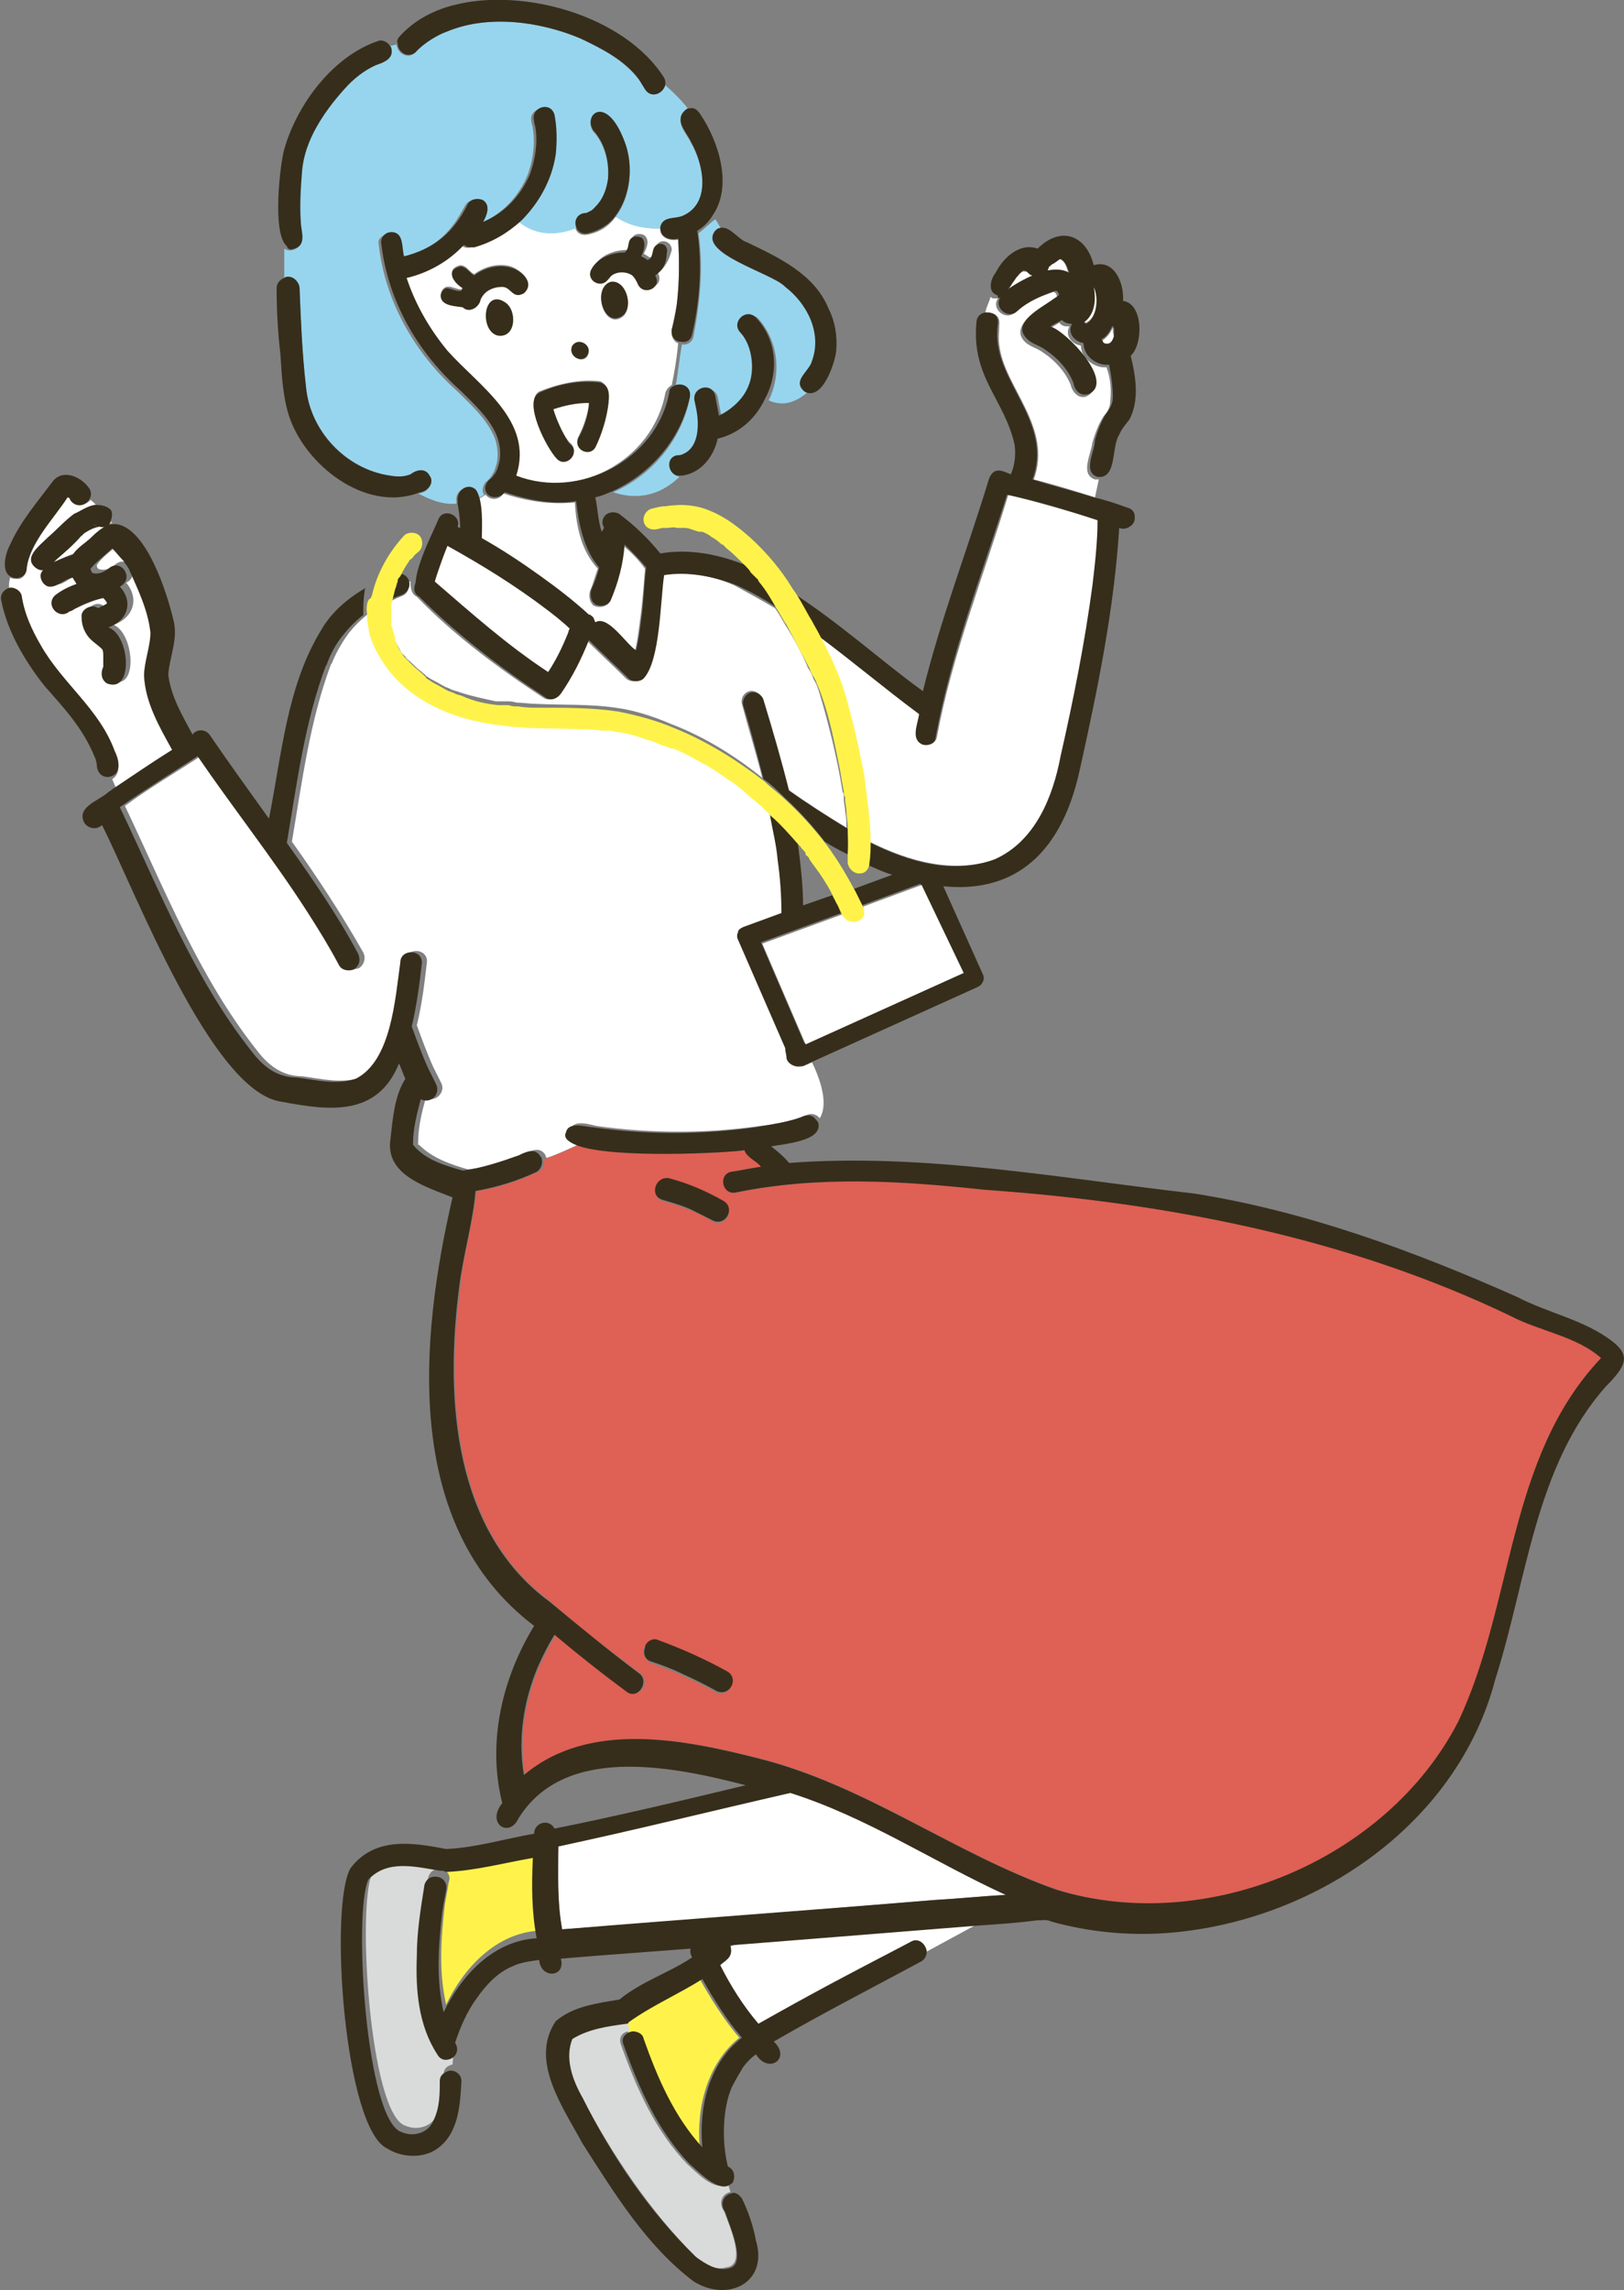 <?xml version="1.0" encoding="utf-8"?>
<!-- Generator: Adobe Illustrator 27.9.0, SVG Export Plug-In . SVG Version: 6.00 Build 0)  -->
<svg version="1.1" id="レイヤー_4" xmlns="http://www.w3.org/2000/svg" xmlns:xlink="http://www.w3.org/1999/xlink" x="0px"
	 y="0px" width="127.4px" height="179.6px" viewBox="0 0 127.4 179.6" style="enable-background:new 0 0 127.4 179.6;"
	 xml:space="preserve">
<rect x="0" y="0" width="127.4" height="179.6" fill="#808080" stroke="none"/>
<g>
	<path style="fill:none;" d="M65.4,70.3c-0.3-0.6-0.7-1.3-1.1-1.9c-0.2-0.4-0.5-0.7-0.8-1.1c-0.1-0.1-0.2-0.2-0.2-0.3
		c0,0,0-0.1-0.1-0.1c0,0,0,0,0-0.1c-0.1-0.2-0.3-0.3-0.4-0.5c0,0-0.1-0.1-0.1-0.1c0.2,1.6,0.4,3.2,0.4,4.8L65.4,70.3z"/>
	<path style="fill:none;" d="M7.6,60.1C7.6,60,7.6,60,7.6,60.1C7.6,59.9,7.6,60,7.6,60.1z"/>
	<path style="fill:none;" d="M68.1,67.8c-0.1,0.4-0.4,0.7-0.8,0.7c-0.4,0-0.9-0.4-0.9-0.9c0-0.2,0-0.5,0-0.7c-0.6-0.3-1.2-0.6-1.8-1
		c0.9,1.2,1.7,2.4,2.3,3.7l3-1.1C69.4,68.4,68.8,68.1,68.1,67.8z"/>
	<path style="fill:none;" d="M87.4,25.9C87.4,25.8,87.4,25.8,87.4,25.9C87.4,25.8,87.4,25.8,87.4,25.9
		C87.4,25.8,87.4,25.8,87.4,25.9z"/>
	<path style="fill:none;" d="M87.4,25.8C87.4,25.8,87.4,25.8,87.4,25.8C87.4,25.8,87.4,25.8,87.4,25.8c0-0.1,0-0.2-0.1-0.2
		c0,0.1-0.1,0.1-0.1,0.2c0,0.2,0.1,0.4,0.1,0.7C87.4,26.2,87.4,26,87.4,25.8z"/>
	<path style="fill:#FFFFFF;" d="M57.2,152.7c0.2,0.3,0.2,0.6-0.2,1c-0.2,0.2-0.4,0.3-0.6,0.5c0.9,1.6,1.9,3.2,3,4.6
		c3.9-2.3,7.9-4.4,11.9-6.4c0.6-0.3,1.2,0.1,1.3,0.7l4.6-2.5c-6.3,0.5-12.6,1-18.8,1.5L57.2,152.7z"/>
	<path style="fill:#FFFFFF;" d="M43.8,144.8c-0.1,2.2-0.1,4.4,0.3,6.5c9.7-0.7,19.5-1.5,29.2-2.3c1.9-0.1,3.7-0.3,5.6-0.4
		c-5.6-2.6-10.9-6.1-16.9-8C55.9,142,49.9,143.4,43.8,144.8z"/>
	<path style="fill:#FFFFFF;" d="M85.8,22.5C85.8,22.5,85.8,22.5,85.8,22.5c0.1,0.9,0.1,2.1-0.8,2.7c0.1,0,0.1,0.1,0.2,0.1
		C86.1,24.9,86.2,23.3,85.8,22.5z"/>
	<polygon style="fill:#FFFFFF;" points="85.3,25.4 85.3,25.4 85.3,25.4 	"/>
	<path style="fill:#FFFFFF;" d="M87.1,31.4C87.1,31.3,87.1,31.4,87.1,31.4C87.1,31.5,87.1,31.5,87.1,31.4z"/>
	<path style="fill:#FFFFFF;" d="M86.6,27c0.4,0.2,0.7-0.2,0.8-0.6c-0.1-0.2-0.1-0.5-0.1-0.7c-0.2,0.4-0.4,0.7-0.8,1
		C86.5,26.8,86.5,26.9,86.6,27C86.6,27,86.6,27,86.6,27z"/>
	<path style="fill:#FFFFFF;" d="M82.8,22.8C82.8,22.8,82.7,22.9,82.8,22.8L82.8,22.8z"/>
	<path style="fill:#FFFFFF;" d="M80.5,21.3C80.5,21.2,80.5,21.2,80.5,21.3c0,0-0.1,0-0.1,0C80.4,21.3,80.4,21.3,80.5,21.3
		C80.4,21.3,80.4,21.3,80.5,21.3C80.4,21.3,80.5,21.3,80.5,21.3z"/>
	<path style="fill:#FFFFFF;" d="M80.5,21.3C80.5,21.3,80.4,21.3,80.5,21.3c-0.1,0-0.2,0-0.2,0c0,0,0,0-0.1,0
		c-0.2,0.1-0.4,0.3-0.5,0.5c-0.1,0.1-0.3,0.4-0.4,0.6c-0.1,0.2-0.2,0.3-0.2,0.5c0.6-0.5,1.3-0.9,2.1-1.2
		C80.9,21.6,80.8,21.3,80.5,21.3z"/>
	<path style="fill:#FFFFFF;" d="M80.3,21.3C80.3,21.3,80.3,21.3,80.3,21.3C80.3,21.3,80.1,21.3,80.3,21.3
		C80.2,21.3,80.2,21.3,80.3,21.3C80.3,21.3,80.3,21.3,80.3,21.3z"/>
	<path style="fill:#FFFFFF;" d="M83.2,20.2C83.2,20.2,83.2,20.2,83.2,20.2C83.2,20.2,83.2,20.2,83.2,20.2
		C83.2,20.2,83.2,20.2,83.2,20.2z"/>
	<path style="fill:#FFFFFF;" d="M83.1,23.2C83.1,23.2,83.1,23.2,83.1,23.2C83.1,23.3,83.1,23.2,83.1,23.2z"/>
	<path style="fill:#FFFFFF;" d="M83.8,21.4c-0.1-0.4-0.2-0.9-0.7-1.1c0,0,0,0,0,0c0,0,0,0,0,0c0,0,0,0,0,0c-0.2,0.1-0.4,0.2-0.6,0.4
		c-0.1,0-0.2,0.2-0.3,0.2c0,0.1,0,0.3-0.1,0.4C82.7,21.1,83.3,21.1,83.8,21.4z"/>
	<path style="fill:#FFFFFF;" d="M83.1,23.2C83.1,23.2,83.1,23.2,83.1,23.2C83.1,23.2,83.1,23.2,83.1,23.2
		C83.1,23.2,83.1,23.2,83.1,23.2C83.1,23.2,83.1,23.2,83.1,23.2z"/>
	<polygon style="fill:#FFFFFF;" points="83.1,23.2 83.1,23.2 83.1,23.2 83.1,23.2 	"/>
	<path style="fill:#FFFFFF;" d="M78.4,25.3c0,0.6-0.1,1.2,0,1.8c0.4,3.3,4.2,6.4,2.7,10.5c1.6,0.4,3.2,0.9,4.8,1.4l0.3-1.4
		c-0.1,0-0.2,0-0.3,0c-1.2-0.4-0.3-2-0.2-2.9c0.2-0.7,0.5-1.5,0.9-2.1c0.3-0.3,0.5-0.7,0.5-1.2c0.1-0.9,0-1.8-0.3-2.6
		c-0.9,0.1-2-0.7-2-1.7c-0.7-0.1-1.3-0.8-0.9-1.5c-0.3,0-0.6,0-0.8-0.3c-0.3,0.2-0.6,0.4-0.9,0.5c1.3,0.4,5.1,4.4,3,5.3
		c-0.6,0.2-1.1-0.4-1.2-0.9c-0.4-1-1.2-1.9-2.1-2.5c-0.5-0.4-1.1-0.5-1.5-0.9c-1.3-1.3,1.3-2.6,2.1-3.2c0.1-0.1,0.3-0.2,0.4-0.3
		c0,0,0,0,0-0.1c0-0.1-0.1-0.3-0.3-0.3c-1.1,0.4-2.2,0.8-3,1.6c-0.7,0.7-1.9-0.3-1.3-1.1c-0.1,0-0.3,0-0.4,0c-0.1,0-0.1-0.1-0.2-0.1
		c-0.1,0.4-0.3,0.7-0.4,1.2C77.9,24.5,78.4,24.7,78.4,25.3z"/>
	<path style="fill:#FFFFFF;" d="M11.8,52.7c0-1.2,0.6-2.3,0.5-3.4c-0.2-1.7-1-3.3-1.7-5c-0.1-0.2-0.3-0.4-0.4-0.6
		c-0.1-0.1,0-0.1,0,0c0,0,0,0,0,0c0,0,0,0,0,0c-0.3-0.3-0.5-0.7-0.9-1c0,0,0,0,0,0c0,0,0,0,0,0c-0.6,0.5-1.3,1-1.7,1.6
		c0,0.1,0,0.2,0.1,0.3c0.4,0.2,1,0,1.3-0.3c1-0.9,2.1,0.8,0.9,1.4C11,47,10.4,48.5,8.9,49c1.6,0.6,2,5.2-0.1,4.4
		c-0.5-0.2-0.5-0.9-0.3-1.3c0-0.3,0-0.6,0-0.9c0-0.2,0-0.4-0.1-0.5c-0.4-0.3-0.8-0.6-1.1-1c-0.4-0.5-0.5-0.9-0.5-1.5
		c0-0.6,0.8-1.1,1.3-0.7c0.2-0.1,0.5-0.2,0.7-0.4c-0.1-0.2-0.2-0.3-0.3-0.4c-0.9,0.3-1.7,0.6-2.5,1c-0.1,0-0.3,0.2-0.1,0
		c-0.8,0.8-2-0.4-1.2-1.2c0.5-0.4,1.1-0.6,1.7-0.9c-0.1-0.1-0.2-0.3-0.3-0.5c-0.7,0.2-1.2,0.9-1.9,0.7c-0.4-0.1-0.7-0.6-0.6-1
		c0.4-0.8,1.7-1.2,2.5-1.5c0.4-0.6,1-1,1.5-1.4c0.4-0.3,0.7-0.7,1.2-0.9c0,0-0.1-0.1-0.1-0.1c0,0,0,0.1,0,0.1
		c-0.2,0.2-0.5,0.3-0.8,0.2c-0.5,0.1-0.9,0.4-1.3,0.6c0,0,0,0-0.1,0.1c-0.7,0.6-1.4,1.2-2,1.9c-0.4,0.4-0.9,1.1-1.5,0.7
		c-1.1-0.8,0.2-1.8,0.8-2.4c0.7-0.6,1.4-1.3,2.1-1.8c0.5-0.3,1.1-0.6,1.6-0.7c-0.1-0.2-0.3-0.3-0.4-0.4c-0.3,0.4-1,0.5-1.4-0.1
		C5.5,39.1,5.4,39,5.3,39c-1.1,1.7-3,3.5-3.2,5.5c0,0.4-0.2,0.8-0.6,0.9c-0.3,0-0.5,0-0.7-0.1c-0.1,0.3-0.1,0.6-0.1,1
		c0.4-0.1,0.9,0.2,1,0.6c0.3,1.4,0.8,2.7,1.5,3.9c1.7,2.9,4.6,5,5.8,8.3c0.5,1,0.3,1.7-0.2,2l0.3,0.7c1.6-1.1,3.1-2.2,4.7-3.1
		C13,56.7,11.8,54.8,11.8,52.7z"/>
	<path style="fill:#FFFFFF;" d="M5.3,39C5.3,39,5.3,39,5.3,39C5.4,39,5.4,39,5.3,39z"/>
	<path style="fill:#FFFFFF;" d="M5.2,38.9C5.2,38.9,5.2,38.9,5.2,38.9C5.2,38.9,5.2,38.9,5.2,38.9z"/>
	<path style="fill:#FFFFFF;" d="M8.5,44.6C8.5,44.6,8.6,44.5,8.5,44.6L8.5,44.6z"/>
	<path style="fill:#FFFFFF;" d="M9.3,42.7C9.3,42.7,9.3,42.7,9.3,42.7C9.2,42.6,9.2,42.7,9.3,42.7C9.3,42.7,9.3,42.7,9.3,42.7
		C9.3,42.7,9.3,42.7,9.3,42.7z"/>
	<path style="fill:#FFFFFF;" d="M9.3,42.7C9.3,42.7,9.3,42.7,9.3,42.7C9.3,42.7,9.3,42.7,9.3,42.7C9.3,42.7,9.3,42.7,9.3,42.7z"/>
	<path style="fill:#FFFFFF;" d="M6.4,42c0,0,0.1-0.1,0.1-0.1C6.5,41.9,6.4,42,6.4,42C6.4,42,6.4,42,6.4,42z"/>
	<path style="fill:#FFFFFF;" d="M7.9,44.7C7.9,44.7,8,44.8,7.9,44.7C8,44.7,7.9,44.7,7.9,44.7z"/>
	<path style="fill:#FFFFFF;" d="M7.4,41.1c0.1,0.1,0.2,0.2,0.4,0.2C7.6,41.3,7.5,41.2,7.4,41.1z"/>
	<path style="fill:#FFFFFF;" d="M9.3,42.7C9.3,42.7,9.3,42.7,9.3,42.7C9.3,42.7,9.3,42.7,9.3,42.7C9.3,42.7,9.3,42.7,9.3,42.7
		C9.3,42.7,9.3,42.7,9.3,42.7z"/>
	<polygon style="fill:#FFFFFF;" points="9.3,42.7 9.3,42.7 9.3,42.7 9.3,42.7 	"/>
	<path style="fill:#FFFFFF;" d="M52.7,25.9c0.1-0.7,0.3-1.4,0.4-2c0.2-1.7,0.2-3.4,0.1-5.1c-0.6,0.1-1.4-0.1-1.4-0.8
		c0-0.1,0-0.1,0-0.1c-1.6,0.1-2.8-0.5-3.5-0.9c-0.5,0.7-1.2,1.2-2.2,1.4c-0.6,0.1-0.9-0.2-1-0.6c-2.3,0.9-3.8,0.1-4.5-0.5
		c-1,1-2.3,1.7-3.7,2.1c-0.3,0.1-0.5,0-0.8-0.2c-1.2,1.3-2.8,2.2-4.5,2.6c0.7,2.1,1.8,4,3.2,5.7c2.5,2.8,6.7,5.5,5.4,9.8
		c5,2,11-1.1,12-6.5c0.1-0.3,0.3-0.5,0.5-0.6c0.2-1,0.4-2.1,0.5-3.3C53,26.9,52.6,26.5,52.7,25.9z M44.9,27.2
		c0.4-0.7,1.6-0.1,1.2,0.7C45.7,28.6,44.5,27.9,44.9,27.2z M39,26.3c-1.3-0.4-1-3.7,0.6-2.6C40.6,24.3,40.5,26.6,39,26.3z
		 M41.1,22.9c-0.9,0.4-0.9-0.5-1.7-0.5c-0.7,0-1.4,0.4-1.7,1c-0.1,0.7-0.8,1.1-1.4,0.6c-0.6,0-1.4,0-1.7-0.7
		c-0.1-0.3,0.1-0.7,0.4-0.8c0.4-0.1,0.8,0.2,1.2,0.2c0-0.1,0.1-0.1,0.1-0.2c-0.7-0.4-1.4-1.4-0.2-1.7c0.5,0,0.7,0.5,1.1,0.7
		c0.8-0.6,1.9-0.9,2.9-0.6C40.9,21.2,42,22.2,41.1,22.9z M47.7,31.8c-0.1,1.1-0.5,2.2-1,3.2c-0.5,0.9-1.8,0.1-1.3-0.8
		c0.4-0.8,0.7-1.7,0.8-2.5c0,0,0-0.1,0-0.2c-1,0-1.9,0.2-2.8,0.5c0.2,0.9,0.6,1.8,1.2,2.6c0,0,0.2,0.2,0.2,0.2
		c0.7,0.7-0.4,1.8-1.1,1.1c-0.8-0.7-2.7-4.4-1.4-5.2c1.5-0.6,3.2-1,4.8-0.8C47.9,30.3,47.8,31.1,47.7,31.8z M48.9,24.8
		c-1.5,1.2-2.5-2.2-1-2.6C49.1,21.9,49.7,24,48.9,24.8z M51.8,32.4C51.9,32.3,51.8,32.4,51.8,32.4L51.8,32.4z M51.6,21.4
		c0.6,1-1,1.7-1.4,0.6c0,0,0,0,0,0c0-0.1,0-0.1,0,0c-0.1-0.2-0.2-0.4-0.4-0.6c0,0,0,0,0,0c0,0-0.1-0.1,0,0c-0.6-0.4-1.5-0.3-1.9,0.3
		c-0.5,0.9-1.8,0.1-1.3-0.8c0.5-0.9,1.6-1.3,2.6-1.3c0.4-0.3,0.2-0.8,0.5-1.1c0.2-0.2,0.7-0.2,0.9,0c0.4,0.4,0.1,1-0.1,1.4
		c0.2,0.1,0.3,0.2,0.5,0.3c0.5-0.2,0.3-0.8,0.6-1.1c0.4-0.4,1.1-0.1,1.1,0.5C52.5,20.4,52.1,21.1,51.6,21.4z"/>
	<path style="fill:#FFFFFF;" d="M48.1,21.5C48.1,21.5,48.1,21.5,48.1,21.5C48,21.5,48,21.5,48.1,21.5z"/>
	<path style="fill:#FFFFFF;" d="M37.7,42.3c1.5,0.9,3,1.8,4.5,2.9c1.4,1,2.7,2,3.9,3.1c0.1,0,0.1,0.1,0.2,0.1
		c0.2,0.1,0.2,0.3,0.3,0.5c0.9-0.7,2.4,1.6,3.2,2.2c0.2-0.8,0.3-1.6,0.4-2.4c0.2-1.4,0.3-2.8,0.4-4.1c-0.5-0.7-1.1-1.3-1.7-1.8
		c-0.1,1.5-0.5,3-1.1,4.4c-0.2,0.4-0.8,0.5-1.2,0.3c-0.1,0-0.1-0.1-0.2-0.2c-0.2-0.3-0.2-0.7-0.1-1c0.2-0.4,0.4-1.2,0.6-1.7
		c-1.3-1.4-1.7-3.3-1.8-5.2c-1.9,0.2-3.8-0.1-5.6-0.7c-0.4,0.6-1.1,0.5-1.4,0.1c-0.2,0.1-0.3,0.2-0.5,0.3
		C37.8,40.1,37.7,41.7,37.7,42.3z"/>
	<path style="fill:#FFF34B;" d="M35.2,147.6c-0.1,0.6-0.2,1.2-0.3,1.7c-0.3,2.6-0.5,5.3,0.1,7.9c1.4-2.9,3.9-5.6,7.3-5.8
		c-0.3-2.1-0.4-4.2-0.3-6.3c-2.2,0.4-4.5,1-6.8,1.1c-0.2,0-0.3,0-0.5-0.1c0,0.1-0.1,0.3-0.1,0.4C35.1,146.7,35.4,147.1,35.2,147.6z"
		/>
	<path style="fill:#FFF34B;" d="M50.3,159.9c1.1,3.1,2.4,6.1,4.6,8.5c-0.3-3.1,0.6-6.6,3.1-8.6c-1.2-1.4-2.2-3-3.1-4.6
		c-1.9,1.2-4,2.1-5.8,3.4c0.1,0.3,0.1,0.6,0.2,0.8C49.8,159.2,50.2,159.4,50.3,159.9z"/>
	<path style="fill:#D8DBD9;" d="M34.6,160.5c-1.5-2.2-1.7-5.1-1.6-7.7c0-1.9,0.2-3.8,0.6-5.6c0.2-0.6,0.7-0.7,1.1-0.6
		c0-0.1,0.1-0.3,0.1-0.4c-1.9-0.3-4.1-0.9-5.6,0.7c-1.2,2.5-0.2,18.9,2.6,19.8c0.9,0.4,2.1,0.1,2.5-0.9c0,0,0,0,0,0
		c0-0.1,0.1-0.2,0,0c0.4-1,0.4-2,0.5-3.1c0-0.5,0.3-0.7,0.7-0.8l0.1-1.1C35.2,160.9,34.8,160.8,34.6,160.5z"/>
	<path style="fill:#D8DBD9;" d="M53.9,169.7c-2.5-2.6-4-6-5.2-9.4c-0.2-0.6,0.2-1,0.7-1c-0.1-0.3-0.1-0.5-0.2-0.8c0,0-0.1,0-0.1,0.1
		c-1.5,0.2-3,0.4-4.3,1.2c0,0,0,0,0,0c0,0-0.1,0.1,0,0c-0.6,1.6,0,3.3,0.8,4.6c2.4,4.5,5.3,8.9,8.9,12.5c0.7,0.6,1.5,1.2,2.5,0.9
		c1.6-0.2,0.2-3.3-0.2-4.4c-0.5-0.7-0.1-1.4,0.5-1.5l-0.2-0.7C56.1,172,54.6,170.3,53.9,169.7z"/>
	<path style="fill:#DF6054;" d="M42.2,91.9c-1.5,0.7-3.2,1.3-4.8,1.5c-0.3,2.6-1.1,5.1-1.3,7.7c-1.1,8.5-0.5,18.9,7.1,24.5
		c2.2,2,4.6,3.8,7,5.6c0.9,0.6,0.1,2-0.9,1.5c-1.9-1.5-3.9-3-5.7-4.5c-0.5,0.8-0.9,1.7-1.3,2.5c-1.1,2.7-1.6,5.6-1.1,8.5
		c5.1-4.3,12.5-2.8,18.4-1.3c8.4,2.1,15.3,7.5,23.4,10.3c11.7,3.6,25.9-2.3,31.5-13.2c4.3-9.3,3.8-20.7,11.2-28.5
		c-2-1.7-4.8-2.1-7.1-3.3c-12.9-6.3-27.1-9-41.3-9.9c-6.4-0.7-13-1.1-19.4,0.2c-1.1,0.3-1.5-1.3-0.5-1.6c0.8-0.2,1.6-0.3,2.4-0.4
		c-0.4-0.5-1.1-0.7-1.3-1.3c-1.2,0.2-10.4,0.7-13.2-0.4c-0.8,0.4-1.7,0.8-2.6,1.1C42.7,91.3,42.6,91.8,42.2,91.9z M52.5,92.5
		c1.5,0.4,3,1,4.3,1.8c0.9,0.6,0.1,2-0.9,1.5c-0.6-0.4-1.2-0.7-1.8-0.9c-0.7-0.3-1.4-0.5-2.1-0.7C50.9,93.8,51.4,92.2,52.5,92.5z
		 M50.5,129.3c0.1-0.4,0.6-0.7,1-0.6c1.9,0.7,3.7,1.5,5.5,2.5c1,0.6,0.1,2-0.9,1.5c-0.8-0.5-1.7-0.9-2.6-1.3c-0.8-0.4-1.7-0.7-2.5-1
		C50.7,130.2,50.4,129.8,50.5,129.3z"/>
	<path style="fill:#DF6054;" d="M125.8,106.4C125.8,106.4,125.8,106.4,125.8,106.4C125.8,106.4,125.8,106.4,125.8,106.4
		C125.8,106.4,125.8,106.4,125.8,106.4z"/>
	<path style="fill:#DF6054;" d="M125.8,106.4C125.8,106.4,125.8,106.4,125.8,106.4C125.9,106.4,125.9,106.4,125.8,106.4
		C125.8,106.4,125.8,106.4,125.8,106.4z"/>
	<polygon style="fill:#DF6054;" points="125.8,106.9 125.8,106.9 125.8,106.9 	"/>
	<polygon style="fill:#DF6054;" points="125.8,106.9 125.8,106.9 125.8,106.9 	"/>
	<polygon style="fill:#DF6054;" points="125.8,106.9 125.8,106.9 125.8,106.9 	"/>
	<path style="fill:#DF6054;" d="M125.8,106.9C125.8,106.9,125.8,106.9,125.8,106.9C125.8,106.9,125.8,106.9,125.8,106.9
		C125.8,106.9,125.8,106.9,125.8,106.9z"/>
	<path style="fill:#FFFFFF;" d="M63,83.6C62.9,83.6,62.9,83.6,63,83.6c-0.5,0.2-1-0.1-1.1-0.6c0-0.3-0.1-0.5-0.1-0.8l-3.7-8.5
		c-0.1-0.2-0.1-0.4,0-0.6c0.1-0.2,0.2-0.3,0.4-0.4l3-1.1c0-1.4-0.1-2.8-0.3-4.2c-0.2-1.2-0.4-2.3-0.6-3.5c-0.5-0.4-0.9-0.9-1.4-1.3
		c-0.2-0.1-0.3-0.3-0.5-0.4c0,0-0.1-0.1-0.1-0.1c0,0,0,0,0,0c0,0,0,0,0,0c-0.1-0.1-0.1-0.1-0.2-0.2c-0.3-0.3-0.7-0.5-1.1-0.8
		c-0.7-0.5-1.4-0.9-2.2-1.4c-0.7-0.4-1.5-0.8-2.2-1.1c0,0,0,0-0.1,0c0,0-0.1,0-0.1,0c-0.1,0-0.2-0.1-0.2-0.1
		c-0.2-0.1-0.4-0.1-0.6-0.2c-0.4-0.1-0.7-0.3-1.1-0.4c-0.7-0.2-1.5-0.4-2.3-0.6c-0.2,0-0.4-0.1-0.6-0.1c-0.1,0-0.2,0-0.2,0
		c0.3,0-0.1,0-0.1,0c-0.5-0.1-1-0.1-1.5-0.1c-2.2-0.1-4.4,0-6.6-0.3c-3.7-0.4-7.5-1.9-9.5-5.2c-0.5-0.8-0.8-1.6-1-2.5
		c-0.1-0.3-0.1-0.7-0.1-1c0,0-0.1,0-0.1,0.1c-0.5,0.4-1,0.9-1.4,1.4c-0.6,0.8-1.1,1.7-1.4,2.5c0,0,0,0,0-0.1
		c-1.7,4.5-2.3,9.3-3.1,14c2,2.8,3.9,5.7,5.6,8.7c0.2,0.4,0.1,0.9-0.3,1.2c-0.4,0.2-1,0.1-1.2-0.3c-0.8-1.4-1.6-2.8-2.5-4.2
		c-2.7-4.2-5.7-8.1-8.6-12.2c-2,1.3-4.2,2.6-6.1,4c3.1,6.5,5.8,13.4,10.3,19.1c0.9,1.2,2,2.1,3.6,2.1c1.5,0.2,3.1,0.6,4.6,0.1
		c2.8-1.4,3.1-6.3,3.5-9.1c0-1.1,1.7-1.1,1.7,0c-0.2,1.7-0.4,3.4-0.8,5c0.4,1.1,0.8,2.2,1.3,3.3c0.2,0.4,0.4,0.8,0.6,1.2
		c0.4,0.7-0.4,1.6-1.2,1.2c-0.3,1.1-0.6,2.3-0.6,3.5c0,0,0,0.1,0,0.1c0,0.1,0.1,0.1,0.1,0.1c1,1,2.4,1.5,3.8,1.9
		c1.5-0.1,3-0.6,4.4-1.2c0.6-0.3,1.3-0.6,1.7,0.1c0,0.1,0,0.1,0.1,0.2c0.9-0.3,1.7-0.7,2.6-1.1c-0.6-0.2-1-0.6-0.8-1
		c0.2-1,1.6-0.5,2.1-0.4c4.3,0.6,8.6,0.6,12.8,0c1-0.1,2.7-0.4,3.8-0.9c0.3-0.1,0.7,0,0.9,0.3c0.4-0.6,0.6-1.9-0.6-4.4l-0.2,0.1
		C63.1,83.6,63,83.6,63,83.6z"/>
	<path style="fill:#FFFFFF;" d="M44.5,49.8c0.1-0.1,0.1-0.3,0.2-0.5c-0.5-0.5-1.4-1.2-1.8-1.5c-2.5-1.9-5.1-3.5-7.8-5
		c-0.4,0.9-0.8,1.9-1,2.9c2.9,2.5,5.7,5,8.9,7.1C43.6,51.8,44.1,50.8,44.5,49.8z"/>
	<path style="fill:#FFFFFF;" d="M78.1,67.4C78.1,67.4,78.1,67.4,78.1,67.4C78.1,67.4,78.1,67.4,78.1,67.4
		C78.1,67.3,78.1,67.4,78.1,67.4c3.2-1.4,4.6-4.9,5.2-8.1c1-4.4,1.8-8.9,2.5-13.4c0,0,0,0,0,0c0.2-1.7,0.4-3.4,0.4-5.1
		c-2.3-0.7-4.7-1.4-7.1-2c-1.9,6.3-4.4,12.5-5.6,19c-0.1,0.5-0.6,0.7-1,0.6c-1.1-0.3-0.4-1.6-0.3-2.4c-2.7-2-5.3-4.2-8-6.2
		c0.8,1.5,1.5,3,2,4.6c0.7,2.1,1.2,4.2,1.5,6.4c0.3,1.7,0.5,3.5,0.5,5.2C71.4,67.6,74.8,68.5,78.1,67.4z"/>
	<path style="fill:#FFFFFF;" d="M31.4,46.8C31.4,46.8,31.4,46.8,31.4,46.8C31.4,46.7,31.4,46.7,31.4,46.8
		C31.5,46.7,31.6,46.7,31.4,46.8c-0.3,0.1-0.6,0.3-0.9,0.4c0,0,0,0,0,0c0,0.1,0,0.2,0,0.3c0,0.2,0,0.4,0,0.6c0,0.1,0,0.2,0,0.3
		c0,0,0,0.1,0,0.1c0,0,0,0,0,0.1c0,0,0,0.1,0,0.1c0,0,0,0.1,0,0.1c0,0.1,0,0.2,0.1,0.3c0,0.2,0.1,0.4,0.2,0.6c0,0,0,0.1,0,0.1
		c0,0,0,0,0,0.1c0,0,0,0.1,0,0.1c0,0,0,0.1,0.1,0.1c0.2,0.4,0.4,0.7,0.6,1.1c0.1,0.1,0.1,0.1,0.2,0.2c0,0,0.1,0.1,0.1,0.1
		c0.1,0.2,0.3,0.3,0.4,0.4c0.3,0.3,0.6,0.6,0.9,0.8c0,0,0,0,0,0c0,0,0,0,0,0c0,0,0.1,0.1,0.1,0.1c0.1,0.1,0.2,0.1,0.2,0.2
		c0.2,0.1,0.3,0.2,0.5,0.3c0.4,0.2,0.7,0.4,1.1,0.6c0.1,0,0.2,0.1,0.3,0.1c-0.2-0.1,0.1,0.1,0.2,0.1c0.2,0.1,0.4,0.1,0.6,0.2
		c0.9,0.3,1.9,0.5,2.8,0.7c0,0,0,0,0.1,0c0,0,0,0,0.1,0c0.1,0,0.1,0,0.2,0c0.1,0,0.3,0,0.4,0c0.3,0,0.5,0,0.8,0.1
		c0.5,0,1.1,0.1,1.6,0.1c2.1,0.1,4.1,0,6.2,0.3c1.5,0.2,3,0.7,4.4,1.3c2.6,1,5,2.5,7.1,4.2c-0.5-2-1.1-3.9-1.6-5.8
		c-0.1-0.5,0.2-0.9,0.6-1c0.4-0.1,0.9,0.2,1,0.6c0.7,2.4,1.4,4.7,2,7.1c1.4,1,2.9,2,4.6,3c0-0.4,0-0.8-0.1-1.3
		c0-0.3-0.1-0.6-0.1-0.9c0-0.1,0-0.2,0-0.2c0,0,0,0,0,0c0-0.1,0-0.3-0.1-0.4c-0.1-0.6-0.2-1.2-0.3-1.7c-0.4-2-0.9-4-1.5-6
		c-0.1-0.3-0.2-0.7-0.4-1c0,0,0,0,0,0c0-0.1-0.1-0.1-0.1-0.2c-0.1-0.3-0.2-0.5-0.4-0.8c-0.5-1.2-1.1-2.3-1.8-3.4
		c-0.3-0.5-0.5-0.9-0.8-1.3c-1-0.6-2.1-1.2-3.2-1.8c-0.2-0.1-0.1,0,0,0c0,0,0,0,0,0c-1.8-0.8-3.8-1.1-5.7-0.8
		c-0.2,2-0.3,6.7-1.6,8.1c-0.3,0.3-0.9,0.3-1.2,0c-1-1-2.1-2-3.1-3c-0.6,1.5-1.3,2.9-2.2,4.2c-0.3,0.4-0.8,0.6-1.2,0.3
		c-3.5-2.3-7-4.9-9.9-7.9c-0.4-0.2-0.5-0.6-0.5-1.2c-0.1,0-0.2,0-0.3,0.1C32.2,46.1,32,46.6,31.4,46.8z"/>
	<path style="fill:#97D5EE;" d="M54.8,18.3c0.4,2.7,0.1,5.5-0.4,8.1c-0.1,0.5-0.6,0.7-0.9,0.6c-0.2,1.1-0.3,2.2-0.5,3.3
		c0.6-0.2,1.3,0.3,1.1,1c-0.7,3.3-3,6-6,7.3c1.2,0.4,3.2,0.7,5.2-1.2c-0.7-0.2-0.9-1.4,0-1.6c0.2,0,0.3-0.1,0.5-0.1
		c0.7-0.3,1-1,1.1-1.7c0.1-0.9,0-1.5-0.2-2.4c-0.3-1.1,1.3-1.5,1.6-0.5c0.1,0.5,0.2,1.1,0.3,1.6c1-0.4,1.8-1.3,2.3-2.3
		c0.5-1,0.3-3.1-0.6-4.2c-0.8-0.8,0.4-2,1.2-1.2c1.6,1.8,1.8,4.4,0.8,6.4c0.7,0.3,1.7,0.5,3-0.6c0,0-0.1,0-0.1-0.1
		c-0.8-0.8,0.5-1.5,0.7-2.3c0.8-2.1-0.5-4.4-2.1-5.8c-1-1.1-6.9-2.6-5.5-4.4c0.1-0.1,0.2-0.2,0.3-0.2c-0.2-0.3-0.3-0.6-0.5-0.8
		C55.7,17.5,55.3,17.9,54.8,18.3z"/>
	<path style="fill:#97D5EE;" d="M37.1,38.4c0.2,0.1,0.3,0.4,0.4,0.7c0.2-0.1,0.3-0.2,0.5-0.3c-0.2-0.2-0.2-0.6,0.1-1
		c0.2-0.1,0.3-0.3,0.4-0.4c0,0,0,0,0,0c0,0,0.1-0.1,0,0c0.3-0.4,0.4-0.8,0.5-1.2c0,0,0,0,0,0c0,0,0-0.1,0,0c0.1-0.7,0-1.5-0.3-2.1
		c-0.6-1.3-1.7-2.3-2.7-3.3c-3.4-3-5.8-7.1-6.3-11.7c-0.1-0.4,0.4-0.7,0.8-0.8c1,0,0.7,1.2,1,1.9c1.6-0.3,3-1.2,4-2.5
		c0.4-0.5,0.7-1.1,1-1.6c0.2-0.4,0.8-0.5,1.2-0.3c0.7,0.4,0.4,1.2,0,1.7c1.7-0.7,3-2.1,3.7-3.8c0.4-1.1,0.6-2.4,0.4-3.6
		c0,0,0,0.2,0,0c0-0.2-0.1-0.4-0.1-0.5c-0.3-1.1,1.3-1.5,1.6-0.5c0.2,1,0.3,2.1,0.1,3.1c-0.2,2-1.2,3.8-2.7,5.2
		c0.7,0.6,2.2,1.4,4.5,0.5c-0.1-0.5,0.1-1.1,0.8-1.1c0,0,0.2-0.1,0.2-0.1c0.3-0.1,0.6-0.4,0.7-0.6c0.4-0.6,0.7-1.3,0.8-2
		c0.1-1.2-0.2-2.6-1-3.6c-1.2-1.1,0.8-3.3,2.3,0.7c0.7,1.8,0.5,4.2-0.7,5.8c0.7,0.5,1.9,1,3.5,0.9C52,17,53,17.2,53.6,17
		c2.2-1.1,1.6-4.1,0.6-5.8c-0.3-0.7-1.4-1.7-0.4-2.4c0.1-0.1,0.2-0.1,0.3-0.1c-0.5-0.7-1.2-1.4-2-2.1C52.1,7.3,51,7.7,50.6,7
		c-0.1-0.3-0.3-0.5-0.5-0.8c-1.2-1.5-2.9-2.4-4.6-3.2c-3.1-1.3-7.2-1.9-10.5-0.5c-0.6,0.2-1.8,0.9-2.4,1.6c-0.6,0.6-1.4,0.1-1.5-0.6
		c-0.2,0-0.3,0.1-0.5,0.1c0,0.1,0.1,0.1,0.1,0.2c0.2,0.8-0.6,1.1-1.2,1.3c-1,0.4-1.8,1.1-2.5,1.9c-1.7,1.8-3.1,4-3.4,6.5
		c-0.1,1.2-0.2,2.7-0.1,4c0,0.7,0.5,1.8-0.5,2.1c-0.3,0.1-0.5,0-0.7-0.1c0,0.8,0,1.6,0,2.3c0.1,0,0.2-0.1,0.3-0.1
		c0.5,0,0.8,0.4,0.9,0.9c0.1,2.6,0.2,5.2,0.5,7.7c0.3,3.5,3.2,6.5,6.6,7c0.5,0.1,1.1,0.1,1.6-0.1c0.5-0.3,1.1-0.4,1.5,0.1
		c0.3,0.4,0.1,0.9-0.3,1.2c-0.2,0.1-0.4,0.2-0.6,0.2c0.8,0.4,1.8,0.9,3,0.8c0-0.1,0-0.1,0-0.2C35.7,38.6,36.4,38,37.1,38.4z"/>
	<path style="fill:#97D5EE;" d="M56.5,32.6C56.5,32.6,56.5,32.6,56.5,32.6C56.5,32.6,56.5,32.6,56.5,32.6
		C56.5,32.6,56.5,32.6,56.5,32.6z"/>
	<path style="fill:#362E1B;" d="M51.4,19.3c-0.3,0.3-0.1,0.9-0.6,1.1c-0.1-0.1-0.3-0.2-0.5-0.3c0.2-0.4,0.4-1,0.1-1.4
		c-0.2-0.2-0.7-0.2-0.9,0c-0.3,0.3-0.1,0.8-0.5,1.1c-1,0-2.1,0.4-2.6,1.3c-0.5,0.9,0.8,1.6,1.3,0.8c0.4-0.6,1.3-0.7,1.9-0.3
		c-0.1-0.1,0,0,0,0c0,0,0,0,0,0c0.2,0.2,0.3,0.4,0.4,0.6c0-0.1,0,0,0,0c0,0,0,0,0,0c0.4,1.1,2,0.4,1.4-0.6c0.6-0.4,0.9-1,0.9-1.7
		C52.5,19.2,51.8,18.9,51.4,19.3z M48.1,21.5C48.1,21.5,48.1,21.5,48.1,21.5C48,21.5,48,21.5,48.1,21.5z"/>
	<path style="fill:#362E1B;" d="M47.9,22.1c-1.5,0.5-0.5,3.8,1,2.6C49.7,24,49.1,21.9,47.9,22.1z"/>
	<path style="fill:#362E1B;" d="M39.6,23.7c-1.7-1.1-2,2.2-0.6,2.6C40.5,26.6,40.6,24.3,39.6,23.7z"/>
	<path style="fill:#362E1B;" d="M40.1,21c-1-0.3-2.1,0-2.9,0.6c-0.4-0.2-0.6-0.7-1.1-0.7c-1.2,0.3-0.5,1.3,0.2,1.7
		c0,0.1-0.1,0.1-0.1,0.2c-0.4,0.1-0.8-0.2-1.2-0.2c-0.3,0.1-0.5,0.5-0.4,0.8c0.2,0.6,1.1,0.6,1.7,0.7c0.5,0.5,1.3,0,1.4-0.6
		c0.3-0.7,1-1,1.7-1c0.7,0,0.8,1,1.7,0.5C42,22.2,40.9,21.2,40.1,21z"/>
	<path style="fill:#362E1B;" d="M46.1,27.8c0.4-0.7-0.7-1.4-1.2-0.7C44.5,27.9,45.7,28.6,46.1,27.8z"/>
	<path style="fill:#362E1B;" d="M46.1,18.3c0.9-0.2,1.7-0.7,2.2-1.4c1.2-1.6,1.4-4,0.7-5.8c-1.5-4-3.5-1.9-2.3-0.7
		c0.8,1,1.1,2.3,1,3.6c-0.1,0.7-0.3,1.4-0.8,2c-0.2,0.2-0.4,0.5-0.7,0.6c0,0-0.2,0.1-0.2,0.1c-0.7,0-1,0.6-0.8,1.1
		C45.3,18.1,45.6,18.4,46.1,18.3z"/>
	<path style="fill:#362E1B;" d="M59.3,24.9c-0.8-0.8-2,0.4-1.2,1.2c1,1.1,1.1,3.1,0.6,4.2c-0.4,1-1.3,1.8-2.3,2.3
		c-0.1-0.5-0.2-1.1-0.3-1.6c-0.3-1.1-1.9-0.6-1.6,0.5c0.2,0.9,0.3,1.5,0.2,2.4c-0.1,0.7-0.4,1.4-1.1,1.7c-0.2,0.1-0.3,0.1-0.5,0.1
		c-0.9,0.2-0.7,1.4,0,1.6c0.1,0,0.3,0,0.4,0c1.5-0.2,2.5-1.5,2.8-2.9c1.7-0.4,3-1.6,3.7-3.1C61.1,29.3,61,26.7,59.3,24.9z
		 M56.5,32.6C56.5,32.6,56.5,32.6,56.5,32.6C56.5,32.6,56.5,32.6,56.5,32.6C56.5,32.6,56.5,32.6,56.5,32.6z"/>
	<path style="fill:#362E1B;" d="M33.7,37.3c-0.3-0.6-1-0.5-1.5-0.1c-0.5,0.2-1,0.2-1.6,0.1c-3.5-0.5-6.3-3.5-6.6-7
		c-0.3-2.6-0.4-5.2-0.5-7.7c0-0.4-0.4-0.9-0.9-0.9c-0.1,0-0.2,0-0.3,0.1c-0.3,0.1-0.6,0.4-0.6,0.8c0,1.7,0.1,3.5,0.3,5.2
		c0.1,1.7,0.2,3.4,0.7,4.9c1.3,3.8,5.9,7.4,10,6c0.2-0.1,0.4-0.1,0.6-0.2C33.8,38.2,34,37.7,33.7,37.3z"/>
	<path style="fill:#362E1B;" d="M32.6,4.1c0.6-0.7,1.8-1.4,2.4-1.6c3.3-1.4,7.4-0.8,10.5,0.5c1.7,0.8,3.5,1.7,4.6,3.2
		c0.2,0.3,0.3,0.5,0.5,0.8c0.5,0.8,1.5,0.3,1.6-0.4c0-0.2,0-0.3-0.1-0.5C49,1.2,41-1,35.6,0.4c-1.6,0.4-3.1,1.2-4.2,2.4
		c-0.2,0.2-0.3,0.4-0.2,0.6C31.2,4.1,32,4.6,32.6,4.1z"/>
	<path style="fill:#362E1B;" d="M23.1,19.5c1-0.3,0.5-1.4,0.5-2.1c-0.1-1.3,0-2.8,0.1-4C23.9,11,25.4,8.8,27,7
		c0.7-0.8,1.6-1.5,2.5-1.9c0.6-0.2,1.4-0.5,1.2-1.3c0-0.1-0.1-0.2-0.1-0.2c-0.2-0.3-0.6-0.5-0.9-0.4c-3.6,1.2-6.4,5-7.4,8.5
		c-0.3,1-1,6.6,0.2,7.6C22.6,19.6,22.8,19.6,23.1,19.5z"/>
	<path style="fill:#362E1B;" d="M54.2,11.1c1,1.8,1.6,4.8-0.6,5.8c-0.6,0.3-1.6,0-1.8,0.9c0,0,0,0.1,0,0.1c0,0.7,0.8,1,1.4,0.8
		c0.1,1.7,0.1,3.4-0.1,5.1c-0.1,0.7-0.2,1.4-0.4,2c-0.1,0.6,0.3,1,0.7,1c0.4,0.1,0.8-0.1,0.9-0.6c0.6-2.6,0.8-5.4,0.4-8.1
		c0.5-0.3,0.9-0.7,1.2-1.2c1.6-2.3,0.5-5.8-1-8c-0.2-0.3-0.5-0.5-0.8-0.4c-0.1,0-0.2,0-0.3,0.1C52.8,9.4,53.9,10.4,54.2,11.1z"/>
	<path style="fill:#362E1B;" d="M71.4,152.3c-4,2.1-8,4.2-11.9,6.4c-1.2-1.4-2.2-3-3-4.6c0.2-0.2,0.4-0.3,0.6-0.5
		c0.3-0.3,0.3-0.7,0.2-1c-0.3-0.5-1-0.7-1.5-0.1c0,0,0,0-0.1,0c-0.6-0.9-2,0-1.4,1c-1.8,1.2-4,1.9-5.7,3.3c-1.7,0.3-3.6,0.5-5,1.7
		c-2.1,3.1,0.6,6.8,2.1,9.6c2.5,3.9,5,8,8.7,10.8c2.7,1.7,5.9,0.1,4.9-3.2c-0.2-1.1-0.6-2.3-1.1-3.3c-0.3-0.4-0.6-0.5-0.8-0.4
		c-0.6,0.1-1,0.8-0.5,1.5c0.3,1,1.8,4.2,0.2,4.4c-0.9,0.2-1.8-0.4-2.5-0.9c-3.7-3.6-6.6-7.9-8.9-12.5c-0.8-1.4-1.4-3.1-0.8-4.6
		c0,0,0,0,0,0c0,0,0,0,0,0c1.3-0.8,2.8-1,4.3-1.2c0,0,0.1,0,0.1-0.1c1.8-1.3,3.9-2.2,5.8-3.4c0.9,1.6,1.9,3.2,3.1,4.6
		c-2.6,2-3.4,5.5-3.1,8.6c-2.2-2.4-3.5-5.4-4.6-8.5c-0.1-0.5-0.6-0.6-0.9-0.6c-0.5,0.1-0.9,0.5-0.7,1c1.2,3.4,2.7,6.8,5.2,9.4
		c0.7,0.6,2.3,2.3,3.2,1.6c0.1-0.1,0.2-0.1,0.2-0.2c0.2-0.4,0.1-1-0.4-1.2c-0.5-2-0.4-4.6,0.3-6.2c0.3-0.6,0.6-1.1,0.9-1.6
		c0.3-0.4,0.6-0.7,1-1c1,1.6,2.8,0.3,1.4-1c3.8-2.2,7.7-4.2,11.6-6.3c0.3-0.2,0.4-0.5,0.4-0.8C72.6,152.4,72,151.9,71.4,152.3z"/>
	<path style="fill:#362E1B;" d="M57.8,45.9C57.7,45.9,57.6,45.9,57.8,45.9L57.8,45.9z"/>
	<path style="fill:#362E1B;" d="M47.1,30c-1.6-0.2-3.3,0.1-4.8,0.8c-1.3,0.7,0.6,4.4,1.4,5.2c0.7,0.7,1.8-0.4,1.1-1.1
		c0,0-0.2-0.2-0.2-0.2c-0.5-0.8-0.9-1.7-1.2-2.6c0.9-0.3,1.8-0.5,2.8-0.5c0,0,0,0.1,0,0.2c-0.1,0.9-0.4,1.8-0.8,2.5
		c-0.5,0.9,0.8,1.6,1.3,0.8c0.5-1,0.8-2.1,1-3.2C47.8,31.1,47.9,30.3,47.1,30z"/>
	<path style="fill:#362E1B;" d="M31.5,46.7C31.4,46.7,31.4,46.7,31.5,46.7C31.6,46.7,31.5,46.7,31.5,46.7z"/>
	<path style="fill:#362E1B;" d="M52,94.1c0.7,0.2,1.4,0.4,2.1,0.7c0.6,0.3,1.2,0.6,1.8,0.9c1,0.5,1.8-0.9,0.9-1.5
		c-1.4-0.8-2.8-1.4-4.3-1.8C51.4,92.2,50.9,93.8,52,94.1z"/>
	<path style="fill:#362E1B;" d="M126.5,105.2c-2.2-1.7-5-2.2-7.5-3.5c-8.1-3.6-16.5-6.7-25.3-8.1c-10.5-1.2-21.2-3.2-31.8-2.4
		c-0.4-0.5-0.9-0.9-1.4-1.3c1-0.2,4-0.4,3.7-1.8c0-0.1-0.1-0.2-0.2-0.3c-0.2-0.3-0.5-0.4-0.9-0.3c-1.1,0.5-2.8,0.7-3.8,0.9
		c-4.3,0.6-8.6,0.6-12.8,0c-0.5,0-1.9-0.5-2.1,0.4c-0.2,0.4,0.1,0.7,0.8,1c2.8,1.1,12,0.6,13.2,0.4c0.2,0.6,0.9,0.8,1.3,1.3
		c-0.8,0.1-1.6,0.3-2.4,0.4c-1,0.3-0.6,1.9,0.5,1.6c6.4-1.3,12.9-0.9,19.4-0.2c14.2,1,28.4,3.7,41.3,9.9c2.3,1.2,5.2,1.6,7.1,3.3
		c-7.4,7.8-6.8,19.2-11.2,28.5c-5.6,10.9-19.8,16.8-31.5,13.2c-8-2.8-15-8.2-23.4-10.3c-5.9-1.5-13.3-3-18.4,1.3
		c-0.5-2.9,0-5.9,1.1-8.5c0.4-0.9,0.8-1.7,1.3-2.5c1.9,1.6,3.8,3.1,5.7,4.5c0.9,0.6,1.8-0.9,0.9-1.5c-2.4-1.8-4.7-3.7-7-5.6
		c-7.5-5.5-8.2-15.9-7.1-24.5c0.3-2.6,1.1-5.2,1.3-7.7c1.7-0.3,3.3-0.8,4.8-1.5c0.3-0.2,0.5-0.6,0.4-1c0-0.1,0-0.1-0.1-0.2
		c-0.4-0.7-1.1-0.4-1.7-0.1c-1.4,0.5-2.9,1-4.4,1.2c-1.4-0.4-2.8-0.8-3.8-1.9c0,0,0-0.1-0.1-0.1c0,0,0-0.2,0-0.1
		c0-1.2,0.3-2.3,0.6-3.5c0.8,0.4,1.6-0.4,1.2-1.2c-0.2-0.4-0.4-0.8-0.6-1.2c-0.5-1.1-0.9-2.2-1.3-3.3c0.4-1.7,0.6-3.3,0.8-5
		c0-1.1-1.7-1.1-1.7,0c-0.4,2.8-0.7,7.7-3.5,9.1c-1.5,0.5-3.1,0.1-4.6-0.1c-1.6,0-2.7-0.9-3.6-2.1c-4.5-5.7-7.2-12.6-10.3-19.1
		c2-1.4,4.1-2.7,6.1-4c2.8,4.1,5.9,8,8.6,12.2c0.9,1.4,1.7,2.7,2.5,4.2c0.2,0.4,0.8,0.5,1.2,0.3c0.4-0.3,0.5-0.7,0.3-1.2
		c-1.6-3-3.6-5.9-5.6-8.7c0.8-4.7,1.4-9.5,3.1-14c0,0.1-0.1,0.1,0,0.1c0.3-0.9,0.8-1.8,1.4-2.5c0.4-0.5,0.9-1,1.4-1.4
		c0,0,0.1,0,0.1-0.1c0-0.6,0-1.2,0.1-1.8c0-0.1,0-0.2,0.1-0.3c-1.4,0.8-2.7,1.9-3.5,3.3c-2.7,4.4-3.1,9.8-4.1,14.8
		c-1.5-2.1-3.1-4.3-4.6-6.5c-0.3-0.5-1-0.6-1.4-0.1c-0.8-1.5-1.7-3-1.9-4.7c0.1-1.4,0.8-2.8,0.4-4.3c-0.5-2.1-2.1-7.2-4.5-7.5
		c-0.2,0-0.5,0-0.7,0.1c-0.4,0.2-0.8,0.5-1.2,0.9c-0.5,0.5-1.1,0.8-1.5,1.4c-0.8,0.3-2.2,0.7-2.5,1.5c-0.1,0.4,0.2,0.9,0.6,1
		c0.7,0.1,1.2-0.6,1.9-0.7c0.1,0.2,0.2,0.3,0.3,0.5c-0.6,0.2-1.2,0.5-1.7,0.9c-0.8,0.8,0.4,2,1.2,1.2c-0.3,0.2,0,0,0.1,0
		c0.8-0.5,1.6-0.8,2.5-1c0.1,0.1,0.2,0.2,0.3,0.4c-0.2,0.2-0.4,0.2-0.7,0.4c-0.5-0.4-1.4,0.1-1.3,0.7c0,0.6,0.2,1.1,0.5,1.5
		c0.3,0.4,0.7,0.6,1.1,1c0.1,0.1,0.1,0.4,0.1,0.5c0,0.3,0,0.6,0,0.9c-0.2,0.4-0.2,1,0.3,1.3c2.1,0.8,1.8-3.8,0.1-4.4
		c1.5-0.5,2-2,0.9-3.2c1.2-0.6,0.1-2.3-0.9-1.4c-0.4,0.3-0.9,0.5-1.3,0.3c0-0.1-0.1-0.2-0.1-0.3c0.5-0.6,1.2-1.1,1.7-1.6
		c0,0,0,0,0,0c0,0,0,0,0,0c0,0,0,0,0,0c0,0,0,0,0,0c0,0,0,0,0,0c0,0,0,0,0,0c0,0,0,0,0,0c0.3,0.3,0.6,0.7,0.9,1c0,0,0,0,0,0
		c0.1,0.2,0.3,0.4,0.4,0.6c0.7,1.6,1.5,3.2,1.7,5c0,1.1-0.5,2.3-0.5,3.4c0.1,2.1,1.2,4,2.2,5.8c-1.6,1-3.2,2.1-4.7,3.1
		c-0.1,0.1-0.3,0.2-0.4,0.3c-0.7,0.6-2.4,1.1-1.8,2.3c0.3,0.5,1,0.6,1.4,0.2c2.5,4.9,8.6,21,14.1,21.7c3.7,0.7,7.5,1.2,9.2-3
		c0.2,0.4,0.3,0.8,0.5,1.2c-0.9,1.4-1,3.3-1.2,5c-0.2,2.6,2.9,3.5,4.9,4.3c-2.6,11.2-3.9,25.8,6.4,33.6c-2.5,4.1-3.7,9.1-2.5,13.9
		c-1.2,1.5,0.3,2.6,1.1,1.5c3.5-6.2,12.2-4.4,18-2.9c-5,1.2-10,2.4-15,3.4c-0.4-0.8-1.6-0.5-1.6,0.4c-2.3,0.4-4.6,1.1-6.9,1.2
		c-2.6-0.5-5.6-1-7.5,1.5c-1.7,2.9-0.5,20.5,2.9,22c1.1,0.7,2.8,0.8,3.9,0c1.7-1.2,1.8-3.5,1.9-5.3c0-0.6-0.6-0.9-1-0.8
		c-0.3,0.1-0.7,0.3-0.7,0.8c0,1,0,2.1-0.5,3.1c0.1-0.1,0,0,0,0c0,0,0,0,0,0c-0.4,1-1.6,1.3-2.5,0.9c-2.8-0.9-3.8-17.3-2.6-19.8
		c1.5-1.6,3.7-1,5.6-0.7c0.2,0,0.3,0,0.5,0.1c2.3-0.1,4.5-0.7,6.8-1.1c-0.1,2.1-0.1,4.2,0.3,6.3c-3.4,0.2-5.9,2.9-7.3,5.8
		c-0.6-2.6-0.4-5.3-0.1-7.9c0.1-0.6,0.2-1.2,0.3-1.7c0.1-0.5-0.2-0.9-0.6-1c-0.4-0.1-0.9,0-1.1,0.6c-0.3,1.9-0.6,3.7-0.6,5.6
		c-0.1,2.6,0.1,5.4,1.6,7.7c0.2,0.4,0.6,0.5,0.9,0.4c0.5-0.1,0.9-0.7,0.5-1.3c0.4-1.2,0.9-2.4,1.7-3.5c0.7-1,1.6-2,2.8-2.5
		c0.6-0.3,1.4-0.4,2.1-0.5c0.1,1.5,2.1,1.4,1.7-0.1c4.7-0.4,9.4-0.7,14-1.1c6.3-0.5,12.6-1,18.8-1.5c1.5-0.1,3-0.2,4.5-0.4
		c0.4,0,0.8-0.1,1.2,0.1c2.9,0.8,5.9,1.1,8.9,0.9c11.5-0.8,22.9-8.4,25.9-19.9c2.5-7.8,3.1-16.7,8.7-23
		C127.6,107.1,127.9,106.3,126.5,105.2z M8.5,44.6C8.6,44.5,8.5,44.6,8.5,44.6L8.5,44.6z M8,44.7C8,44.8,7.9,44.7,8,44.7
		C7.9,44.7,8,44.7,8,44.7z M9.2,42.7C9.3,42.7,9.3,42.7,9.2,42.7C9.3,42.7,9.3,42.7,9.2,42.7C9.3,42.7,9.3,42.7,9.2,42.7
		C9.2,42.7,9.2,42.6,9.2,42.7z M9.3,42.7C9.3,42.7,9.3,42.7,9.3,42.7C9.3,42.7,9.3,42.7,9.3,42.7C9.3,42.7,9.3,42.7,9.3,42.7z
		 M73.3,149c-9.7,0.8-19.5,1.5-29.2,2.3c-0.4-2.2-0.3-4.4-0.3-6.5c6.1-1.3,12.1-2.8,18.2-4.2c6,1.9,11.2,5.4,16.9,8
		C77,148.7,75.1,148.9,73.3,149z M125.8,106.9C125.8,106.9,125.8,106.9,125.8,106.9C125.8,106.9,125.8,106.9,125.8,106.9
		C125.8,106.9,125.8,106.9,125.8,106.9C125.8,106.9,125.8,106.9,125.8,106.9C125.8,106.9,125.8,106.9,125.8,106.9
		C125.8,106.9,125.8,106.9,125.8,106.9C125.8,106.9,125.8,106.9,125.8,106.9C125.8,106.9,125.8,106.9,125.8,106.9z M125.8,106.4
		C125.8,106.4,125.8,106.4,125.8,106.4C125.8,106.4,125.8,106.4,125.8,106.4C125.8,106.4,125.8,106.4,125.8,106.4
		C125.8,106.4,125.8,106.4,125.8,106.4C125.8,106.4,125.8,106.4,125.8,106.4C125.9,106.4,125.9,106.4,125.8,106.4z"/>
	<path style="fill:#362E1B;" d="M31,45.2c-0.1,0.2-0.1,0.4-0.2,0.6c-0.1,0.4-0.2,0.8-0.3,1.2c0,0,0,0,0,0c0,0,0,0,0,0
		c0,0,0,0.1,0,0.1c0.3-0.2,0.6-0.3,0.9-0.4c0,0,0,0,0,0c0.6-0.2,0.8-0.7,0.7-1.1c-0.1-0.4-0.5-0.7-1-0.6c0,0,0,0,0,0c0,0,0,0,0,0
		C31,45.1,31,45.2,31,45.2z"/>
	<polygon style="fill:#362E1B;" points="125.8,106.9 125.8,106.9 125.8,106.9 125.8,106.9 	"/>
	<path style="fill:#362E1B;" d="M51.1,130.3c0.9,0.3,1.7,0.6,2.5,1c0.9,0.4,1.7,0.8,2.6,1.3c1,0.5,1.8-0.9,0.9-1.5
		c-1.8-1-3.6-1.8-5.5-2.5c-0.4-0.2-1,0.2-1,0.6C50.4,129.8,50.7,130.2,51.1,130.3z"/>
	<path style="fill:#362E1B;" d="M61.6,22.5c1.7,1.3,2.9,3.6,2.1,5.8c-0.2,0.8-1.5,1.5-0.7,2.3c0,0,0.1,0.1,0.1,0.1
		c1.4,0.8,2.4-2.2,2.5-3.2c0.1-1.2-0.1-2.3-0.6-3.3c-1.1-2.7-3.9-4-6.4-5.2c-0.7-0.2-1.4-1.4-2.2-1.1c-0.1,0-0.2,0.1-0.3,0.2
		C54.7,19.9,60.6,21.4,61.6,22.5z"/>
	<path style="fill:#362E1B;" d="M66.5,67c0-0.7,0-1.3,0-2c-1.6-1-3.2-2-4.6-3c-0.6-2.4-1.3-4.8-2-7.1c-0.1-0.4-0.6-0.7-1-0.6
		c-0.4,0.1-0.7,0.6-0.6,1c0.6,1.9,1.1,3.9,1.6,5.8c0.6,0.4,1.1,0.9,1.6,1.4c1.2,1.1,2.2,2.2,3.2,3.5C65.3,66.4,65.9,66.7,66.5,67
		C66.5,67,66.5,67,66.5,67z"/>
	<path style="fill:#362E1B;" d="M51.8,32.4C51.8,32.4,51.9,32.3,51.8,32.4L51.8,32.4z"/>
	<path style="fill:#362E1B;" d="M64.1,49.8c2.7,2,5.3,4.2,8,6.2c-0.1,0.8-0.7,2,0.3,2.4c0.4,0.1,1-0.1,1-0.6
		c1.2-6.5,3.6-12.7,5.6-19c2.4,0.5,4.7,1.2,7.1,2c0,1.7-0.2,3.4-0.4,5.1c0,0,0,0,0,0c-0.6,4.5-1.5,9-2.5,13.4
		c-0.6,3.2-2,6.7-5.2,8.1c0,0,0,0,0.1,0c0,0-0.1,0-0.1,0c0,0,0,0,0,0c-3.3,1.2-6.7,0.2-9.9-1.4c0,0.6,0,1.2-0.1,1.7c0,0,0,0.1,0,0.1
		c0.7,0.3,1.3,0.6,2,0.8l-3,1.1c0.2,0.4,0.4,0.8,0.6,1.2c0,0,0,0.1,0,0.1l4.6-1.7l3.3,6.9l-12.4,5.6l-3.4-7.9l6.3-2.3
		c-0.1-0.3-0.3-0.7-0.5-1c-0.1-0.1-0.1-0.2-0.2-0.4l-2.3,0.8c0-1.6-0.2-3.2-0.4-4.8c-0.7-0.8-1.4-1.6-2.2-2.3
		c0.2,1.2,0.5,2.3,0.6,3.5c0.2,1.4,0.3,2.8,0.3,4.2l-3,1.1c-0.2,0.1-0.4,0.2-0.4,0.4c-0.1,0.2-0.1,0.4,0,0.6l3.7,8.5
		c0,0.3,0.1,0.5,0.1,0.8c0.1,0.4,0.6,0.7,1,0.6c0,0,0,0,0.1,0c0.1,0,0.1,0,0.2,0l0.2-0.1l13.5-6.1c0.2-0.1,0.3-0.2,0.4-0.4
		c0.1-0.2,0.1-0.4,0-0.6L74,69.5c4.9,0.5,9.1-1.8,10.7-9.1c1.4-6.3,2.7-12.6,3.1-19c0.4,0.2,1.1-0.1,1.2-0.6c0.1-0.5-0.1-0.9-0.6-1
		c-0.8-0.3-1.7-0.6-2.6-0.8c-1.6-0.5-3.2-0.9-4.8-1.4c1.5-4.1-2.2-7.1-2.7-10.5c-0.1-0.6-0.1-1.2,0-1.8c0-0.6-0.4-0.8-0.9-0.8
		c-0.4,0-0.8,0.3-0.8,0.8c-0.4,4.3,2.2,6,3,9.6c0.1,0.8,0,1.6-0.3,2.3c-0.7-0.3-1.3-0.6-1.7,0.3c-1.7,5.6-3.8,11-5.2,16.7
		c-3.2-2.3-6.7-5.5-10.5-7.9c0.5,0.8,1,1.6,1.5,2.5C63.7,49.1,63.9,49.5,64.1,49.8z"/>
	<path style="fill:#362E1B;" d="M32.9,46.8c3,3,6.4,5.6,9.9,7.9c0.4,0.3,0.9,0.1,1.2-0.3c0.9-1.3,1.6-2.7,2.2-4.2c1,1,2.1,2,3.1,3
		c0.3,0.3,0.9,0.3,1.2,0c1.3-1.4,1.3-6.1,1.6-8.1c1.9-0.3,3.9,0.1,5.7,0.8c0,0,0,0,0,0c1.1,0.5,2.2,1.1,3.2,1.8
		c-0.4-0.7-0.8-1.3-1.3-2c-0.1-0.1-0.1-0.1-0.2-0.2c0,0,0,0,0,0c0,0,0,0,0-0.1c-0.1-0.1-0.2-0.2-0.3-0.4c-0.2-0.2-0.4-0.4-0.5-0.6
		c-2.2-0.9-4.5-1.4-6.9-1c-0.9-1.1-1.9-2.1-3.1-3c-0.3-0.3-0.9-0.3-1.2,0c-0.3,0.3-0.3,0.7-0.1,1c-0.1,0.1-0.1,0.2-0.2,0.3
		c-0.3-0.9-0.3-1.8-0.5-2.7c0.5-0.1,0.9-0.3,1.4-0.5c3-1.4,5.3-4.1,6-7.3c0.2-0.8-0.5-1.2-1.1-1c-0.2,0.1-0.5,0.2-0.5,0.6
		c-1,5.3-7.1,8.4-12,6.5c1.4-4.3-2.9-7-5.4-9.8c-1.4-1.7-2.5-3.6-3.2-5.7c1.7-0.4,3.3-1.3,4.5-2.6c0.2,0.2,0.5,0.2,0.8,0.2
		c1.4-0.4,2.6-1.1,3.7-2.1c1.4-1.4,2.4-3.2,2.7-5.2c0.1-1,0.1-2.1-0.1-3.1c-0.3-1.1-1.9-0.6-1.6,0.5c0,0.2,0.1,0.4,0.1,0.5
		c0,0.2,0,0,0,0c0.2,1.2,0,2.4-0.4,3.6c-0.7,1.7-2,3.1-3.7,3.8c0.3-0.5,0.6-1.3,0-1.7c-0.4-0.2-1-0.1-1.2,0.3
		c-0.3,0.6-0.6,1.1-1,1.6c-1,1.3-2.4,2.1-4,2.5c-0.2-0.7,0-1.9-1-1.9c-0.4,0-0.8,0.3-0.8,0.8c0.5,4.6,2.9,8.7,6.3,11.7
		c1,1,2.1,2,2.7,3.3c0.3,0.7,0.4,1.4,0.3,2.1c0,0,0,0,0,0c0,0,0,0,0,0c-0.1,0.4-0.2,0.9-0.5,1.2c0,0,0,0,0,0c0,0,0,0,0,0
		c-0.1,0.2-0.3,0.3-0.4,0.4c-0.3,0.4-0.3,0.7-0.1,1c0.3,0.4,1,0.4,1.4-0.1c1.8,0.6,3.7,1,5.6,0.7c0.2,1.8,0.6,3.8,1.8,5.2
		c-0.1,0.5-0.4,1.3-0.6,1.7c-0.1,0.3-0.1,0.7,0.1,1c0.1,0.1,0.1,0.1,0.2,0.2c0.4,0.2,1,0.1,1.2-0.3c0.6-1.4,1-2.9,1.1-4.4
		c0.6,0.6,1.2,1.2,1.7,1.8c-0.2,1.4-0.2,2.8-0.4,4.1c-0.1,0.8-0.2,1.6-0.4,2.4c-0.8-0.5-2.2-2.8-3.2-2.2c-0.1-0.2-0.1-0.4-0.3-0.5
		c-0.1-0.1-0.1-0.1-0.2-0.1c-1.2-1.1-2.5-2.1-3.9-3.1c-1.4-1-2.9-2-4.5-2.9c0-0.7,0.1-2.2-0.2-3.2c-0.1-0.3-0.2-0.6-0.4-0.7
		c-0.6-0.4-1.4,0.2-1.3,1c0,0.1,0,0.1,0,0.2c0.1,0.6,0.2,1.2,0.2,1.9c-0.1,0-0.2-0.1-0.2-0.1c0.3-0.9-1.1-1.5-1.5-0.6
		c-0.3,0.8-1.7,3.4-1.8,5C32.4,46.2,32.5,46.6,32.9,46.8z M35.1,42.8c2.7,1.5,5.3,3.1,7.8,5c0.4,0.3,1.3,1,1.8,1.5
		c-0.1,0.1-0.1,0.3-0.2,0.5c-0.4,1-0.9,2-1.5,2.9c-3.2-2.1-6-4.6-8.9-7.1C34.4,44.7,34.7,43.8,35.1,42.8z"/>
	<path style="fill:#362E1B;" d="M9,58.9c-1.2-3.3-4.1-5.3-5.8-8.3c-0.7-1.2-1.3-2.5-1.5-3.9c-0.1-0.4-0.6-0.7-1-0.6c0,0,0,0,0,0
		c-0.5,0.2-0.7,0.6-0.6,1c0.5,2.5,1.9,4.8,3.4,6.7c1.5,1.7,3,3.3,3.9,5.5c0.1,0.2,0.2,0.5,0.2,0.8c0.1,0.8,0.8,1,1.3,0.7
		C9.3,60.6,9.5,59.9,9,58.9z M7.6,60.1C7.6,60,7.6,59.9,7.6,60.1C7.6,60,7.6,60,7.6,60.1z"/>
	<path style="fill:#362E1B;" d="M2.1,44.5c0.3-2,2.1-3.8,3.2-5.5c0.1,0,0.2,0.1,0.2,0.2c0.4,0.6,1.1,0.5,1.4,0.1
		C7.2,39,7.2,38.6,7,38.3c-0.6-0.9-2.1-1.6-2.9-0.5c-1.2,1.6-2.5,3.1-3.3,4.9c-0.4,0.7-0.7,2.1,0,2.5c0.2,0.1,0.4,0.2,0.7,0.1
		C1.9,45.2,2.1,44.9,2.1,44.5z M5.3,39C5.4,39,5.4,39,5.3,39C5.3,39,5.3,39,5.3,39z M5.2,38.9C5.2,38.9,5.2,38.9,5.2,38.9
		C5.2,38.9,5.2,38.9,5.2,38.9z"/>
	<path style="fill:#362E1B;" d="M6.5,41.9c0,0-0.1,0-0.1,0.1C6.5,42,6.5,41.9,6.5,41.9z"/>
	<path style="fill:#362E1B;" d="M3.7,42.2c-0.6,0.6-2,1.6-0.8,2.4c0.7,0.4,1.1-0.3,1.5-0.7c0.7-0.6,1.4-1.2,2-1.9c0,0,0,0,0,0
		c0,0,0.1-0.1,0.1-0.1c0.4-0.3,0.8-0.5,1.3-0.6c0.3,0.1,0.6,0,0.8-0.2c0,0,0-0.1,0-0.1c0.2-0.3,0.3-0.9,0-1.1
		c-0.4-0.3-0.8-0.3-1.2-0.3c-0.6,0.1-1.1,0.5-1.6,0.7C5,40.9,4.4,41.6,3.7,42.2z M7.7,41.3c-0.1,0-0.3-0.1-0.4-0.2
		C7.5,41.2,7.6,41.3,7.7,41.3z"/>
	<path style="fill:#362E1B;" d="M10.2,43.7C10.2,43.7,10.2,43.7,10.2,43.7C10.1,43.7,10,43.6,10.2,43.7z"/>
	<path style="fill:#362E1B;" d="M9.3,42.7C9.3,42.7,9.3,42.7,9.3,42.7C9.3,42.7,9.3,42.7,9.3,42.7C9.3,42.7,9.3,42.7,9.3,42.7z"/>
	<path style="fill:#362E1B;" d="M80.4,21.3C80.4,21.3,80.4,21.3,80.4,21.3C80.4,21.3,80.5,21.3,80.4,21.3
		C80.5,21.3,80.4,21.3,80.4,21.3z"/>
	<polygon style="fill:#362E1B;" points="87.4,25.8 87.4,25.8 87.4,25.8 	"/>
	<path style="fill:#362E1B;" d="M78.5,23.3c-0.6,0.8,0.6,1.8,1.3,1.1c0.9-0.8,1.9-1.2,3-1.6c0.2,0,0.2,0.2,0.3,0.3c0,0,0,0,0,0
		c0,0,0,0,0,0c0,0,0,0,0,0c0,0,0,0.1,0,0c-0.1,0.1-0.2,0.2-0.4,0.3c-0.9,0.7-3.5,1.9-2.1,3.2c0.4,0.4,1,0.5,1.5,0.9
		c0.9,0.6,1.7,1.5,2.1,2.5c0.1,0.6,0.5,1.1,1.2,0.9c2.1-0.9-1.7-4.9-3-5.3c0.3-0.2,0.6-0.3,0.9-0.5c0.2,0.2,0.5,0.3,0.8,0.3
		c-0.4,0.7,0.2,1.4,0.9,1.5c0,1,1,1.8,2,1.7c0.2,0.9,0.3,1.8,0.3,2.6c0,0.4-0.2,0.8-0.5,1.2c-0.4,0.6-0.7,1.4-0.9,2.1
		c0,0.9-1,2.5,0.2,2.9c0.1,0,0.2,0,0.3,0c1.2-0.2,0.8-2.4,1.4-3.3c0.2-0.5,0.5-0.8,0.8-1.2c0.8-1.5,0.5-3.4,0.1-5
		c1-0.9,1-4.1-0.6-4.3c0.1-1.4-0.7-3.3-2.3-2.8c-0.6-2.4-2.6-3.1-4.4-1.3c-1.4-0.5-2.7,0.7-3.3,1.9c-0.4,0.5-0.6,1.4,0,1.7
		c0.1,0,0.1,0.1,0.2,0.1C78.2,23.4,78.4,23.4,78.5,23.3z M87.1,31.4C87.1,31.5,87.1,31.5,87.1,31.4C87.1,31.4,87.1,31.3,87.1,31.4z
		 M85.3,25.4C85.3,25.4,85.3,25.4,85.3,25.4C85.3,25.4,85.3,25.4,85.3,25.4C85.3,25.4,85.3,25.4,85.3,25.4z M87.2,25.7
		c0-0.1,0.1-0.1,0.1-0.2c0,0.1,0,0.2,0.1,0.2c0,0,0,0,0,0.1c0,0,0-0.1,0-0.1c0,0.2,0,0.4,0,0.6c-0.1,0.4-0.3,0.8-0.8,0.6
		c0,0,0,0,0,0c-0.1-0.1-0.1-0.2-0.2-0.3C86.8,26.4,87,26.1,87.2,25.7z M85.8,22.5C85.8,22.5,85.8,22.5,85.8,22.5
		c0.4,0.8,0.3,2.4-0.6,2.9c-0.1-0.1-0.1-0.1-0.2-0.1C85.9,24.7,86,23.5,85.8,22.5z M82.8,22.8C82.7,22.9,82.8,22.8,82.8,22.8
		L82.8,22.8z M83.1,23.2C83.1,23.2,83.1,23.2,83.1,23.2C83.1,23.2,83.1,23.2,83.1,23.2C83.1,23.2,83.1,23.2,83.1,23.2
		C83.1,23.2,83.1,23.2,83.1,23.2z M83.2,20.2C83.2,20.2,83.2,20.2,83.2,20.2C83.2,20.2,83.2,20.2,83.2,20.2
		C83.2,20.2,83.2,20.2,83.2,20.2z M82.3,20.9c0.1,0,0.2-0.2,0.3-0.2c0.2-0.1,0.4-0.3,0.6-0.4c0,0,0,0,0,0c0,0,0,0,0,0c0,0,0,0,0,0
		c0.4,0.2,0.5,0.7,0.7,1.1c-0.5-0.3-1.1-0.3-1.7-0.2C82.2,21.1,82.3,21,82.3,20.9z M79.3,22.4c0.1-0.2,0.3-0.4,0.4-0.6
		c0.2-0.2,0.3-0.4,0.5-0.5c-0.1,0,0.1-0.1,0.1-0.1c0,0-0.1,0-0.1,0c0,0,0.1,0,0.1,0c0,0,0,0-0.1,0c0,0,0.1,0,0.1,0c0,0,0,0,0,0
		c0.3,0,0.4,0.4,0.7,0.4c-0.7,0.3-1.4,0.7-2.1,1.2C79.1,22.7,79.2,22.5,79.3,22.4z"/>
	<path style="fill:#362E1B;" d="M80.2,21.3C80.2,21.3,80.2,21.3,80.2,21.3C80.2,21.3,80.3,21.3,80.2,21.3
		C80.3,21.3,80.3,21.3,80.2,21.3z"/>
	<path style="fill:#362E1B;" d="M83.1,23.2C83.1,23.2,83.1,23.2,83.1,23.2C83.1,23.2,83.1,23.2,83.1,23.2
		C83.1,23.2,83.1,23.2,83.1,23.2z"/>
	<path style="fill:#FFFFFF;" d="M63.2,81.9l12.4-5.6l-3.3-6.9l-4.6,1.7c0.1,0.4,0,0.8-0.3,1c-0.4,0.2-1,0.1-1.2-0.3
		c0-0.1,0-0.1-0.1-0.1l-6.3,2.3L63.2,81.9z"/>
	<path style="fill:#FFF34B;" d="M28.8,48.2c0,0.3,0,0.6,0.1,1c0.1,0.9,0.5,1.7,1,2.5c2,3.3,5.8,4.8,9.5,5.2c2.2,0.3,4.4,0.2,6.6,0.3
		c0.5,0,1,0.1,1.5,0.1c0.1,0,0.4,0,0.1,0c0.1,0,0.2,0,0.2,0c0.2,0,0.4,0.1,0.6,0.1c0.8,0.1,1.5,0.3,2.3,0.6c0.4,0.1,0.7,0.2,1.1,0.4
		c0.2,0.1,0.4,0.1,0.6,0.2c0.1,0,0.2,0.1,0.2,0.1c0,0,0.1,0,0.1,0c0,0,0.1,0,0.1,0c0.8,0.3,1.5,0.7,2.2,1.1c0.8,0.4,1.5,0.9,2.2,1.4
		c0.4,0.2,0.7,0.5,1.1,0.8c0.1,0.1,0.1,0.1,0.2,0.2c0,0,0,0,0,0c0,0,0,0,0,0c0,0,0.1,0.1,0.1,0.1c0.2,0.1,0.3,0.3,0.5,0.4
		c0.5,0.4,1,0.9,1.4,1.3c0.8,0.7,1.5,1.5,2.2,2.3c0,0,0.1,0.1,0.1,0.1c0.1,0.2,0.3,0.3,0.4,0.5c0,0,0,0,0,0.1c0,0,0,0.1,0.1,0.1
		c0.1,0.1,0.2,0.2,0.2,0.3c0.3,0.4,0.5,0.7,0.8,1.1c0.4,0.6,0.8,1.2,1.1,1.9c0.1,0.1,0.1,0.2,0.2,0.4c0.2,0.3,0.3,0.7,0.5,1
		c0,0.1,0,0.1,0.1,0.1c0.2,0.4,0.8,0.5,1.2,0.3c0.4-0.2,0.5-0.6,0.3-1c0,0,0-0.1,0-0.1c-0.2-0.4-0.4-0.8-0.6-1.2
		c-0.7-1.3-1.4-2.5-2.3-3.7c-1-1.3-2-2.4-3.2-3.5c-0.5-0.5-1.1-0.9-1.6-1.4c-2.2-1.7-4.6-3.2-7.1-4.2c-1.4-0.6-2.9-1-4.4-1.3
		c-2-0.3-4.1-0.3-6.2-0.3c-0.5,0-1.1,0-1.6-0.1c-0.3,0-0.5,0-0.8-0.1c-0.1,0-0.3,0-0.4,0c-0.1,0-0.1,0-0.2,0c0,0-0.1,0-0.1,0
		c0,0,0,0-0.1,0c-1-0.1-1.9-0.3-2.8-0.7c-0.2-0.1-0.4-0.1-0.6-0.2c0,0-0.4-0.2-0.2-0.1c-0.1,0-0.2-0.1-0.3-0.1
		c-0.4-0.2-0.7-0.4-1.1-0.6c-0.2-0.1-0.3-0.2-0.5-0.3c-0.1-0.1-0.2-0.1-0.2-0.2c0,0-0.1-0.1-0.1-0.1c0,0,0,0,0,0c0,0,0,0,0,0
		c-0.3-0.3-0.6-0.5-0.9-0.8c-0.1-0.1-0.3-0.3-0.4-0.4c0,0-0.1-0.1-0.1-0.1c-0.1-0.1-0.1-0.1-0.2-0.2c-0.2-0.3-0.5-0.7-0.6-1.1
		c0,0,0-0.1-0.1-0.1c0,0,0-0.1,0-0.1c0,0,0-0.1,0-0.1c0,0,0-0.1,0-0.1c-0.1-0.2-0.1-0.4-0.2-0.6c0-0.1,0-0.2-0.1-0.3
		c0,0,0-0.1,0-0.1c0,0,0-0.1,0-0.1c0,0,0-0.1,0-0.1c0,0,0-0.1,0-0.1c0-0.1,0-0.2,0-0.3c0-0.2,0-0.4,0-0.6c0-0.1,0-0.2,0-0.3
		c0,0,0,0,0,0c0,0,0-0.1,0-0.1c0,0,0,0,0,0c0,0,0,0,0,0c0.1-0.4,0.2-0.8,0.3-1.2c0.1-0.2,0.1-0.4,0.2-0.6c0,0,0-0.1,0-0.1
		c0,0,0,0,0,0c0,0,0,0,0,0c0-0.1,0.1-0.2,0.2-0.3c0.2-0.4,0.4-0.8,0.7-1.2c0-0.1,0.1-0.1,0.2-0.2c0,0,0,0,0,0c0,0,0.1-0.1,0.1-0.1
		c0.1-0.2,0.3-0.3,0.5-0.5c0.3-0.3,0.3-0.9,0-1.2c-0.3-0.3-0.9-0.3-1.2,0c-1.2,1.3-2.1,2.9-2.5,4.6c0,0.1-0.1,0.2-0.1,0.3
		C28.8,47,28.7,47.6,28.8,48.2z"/>
	<path style="fill:#FFF34B;" d="M59.4,45.4C59.5,45.4,59.5,45.5,59.4,45.4C59.5,45.5,59.5,45.5,59.4,45.4c0.1,0.1,0.1,0.2,0.2,0.3
		c0.5,0.6,0.9,1.3,1.3,2c0.3,0.4,0.5,0.9,0.8,1.3c0.6,1.1,1.2,2.3,1.8,3.4c0.1,0.3,0.2,0.5,0.4,0.8c0,0.1,0.1,0.1,0.1,0.2
		c0,0,0,0,0,0c0.1,0.3,0.3,0.7,0.4,1c0.7,1.9,1.1,4,1.5,6c0.1,0.6,0.2,1.2,0.3,1.7c0,0.1,0,0.3,0.1,0.4c0,0,0,0,0,0
		c0,0.1,0,0.2,0,0.2c0,0.3,0.1,0.6,0.1,0.9c0,0.4,0.1,0.8,0.1,1.3c0,0.7,0.1,1.3,0,2c0,0,0,0,0,0c0,0.2,0,0.5,0,0.7
		c0,0.4,0.4,0.9,0.9,0.9c0.5,0,0.7-0.3,0.8-0.7c0,0,0-0.1,0-0.1c0.1-0.6,0.1-1.2,0.1-1.7c0-1.7-0.3-3.5-0.5-5.2
		c-0.4-2.1-0.9-4.3-1.5-6.4c-0.5-1.6-1.2-3.1-2-4.6c-0.2-0.4-0.4-0.7-0.6-1.1c-0.5-0.8-0.9-1.7-1.5-2.5c-0.9-1.5-2-2.8-3.3-4
		c-0.9-0.8-1.9-1.6-3.1-2.1c-1.1-0.5-2.3-0.6-3.6-0.4c-0.4,0-0.7,0.1-1.1,0.2c-0.4,0.1-0.7,0.6-0.6,1c0.1,0.5,0.6,0.7,1,0.6
		c0.2,0,0.3-0.1,0.5-0.1c0.1,0,0.1,0,0.2,0c0,0,0.1,0,0.1,0c0.3,0,0.5-0.1,0.8,0c0.1,0,0.3,0,0.4,0c0.1,0,0.1,0,0.2,0c0,0,0,0,0,0
		c0,0,0,0,0,0c0.3,0,0.5,0.1,0.8,0.2c0.1,0,0.2,0.1,0.4,0.1c0,0,0.1,0,0.1,0c0,0,0.1,0,0.1,0c0.2,0.1,0.5,0.2,0.7,0.4
		c0.2,0.1,0.5,0.3,0.7,0.5c0.1,0,0.2,0.1,0,0c0.1,0.1,0.1,0.1,0.2,0.1c0.1,0.1,0.2,0.2,0.3,0.3c0.5,0.4,0.9,0.8,1.4,1.3c0,0,0,0,0,0
		c0.2,0.2,0.4,0.4,0.5,0.6C59.2,45.2,59.3,45.3,59.4,45.4z"/>
</g>
</svg>
